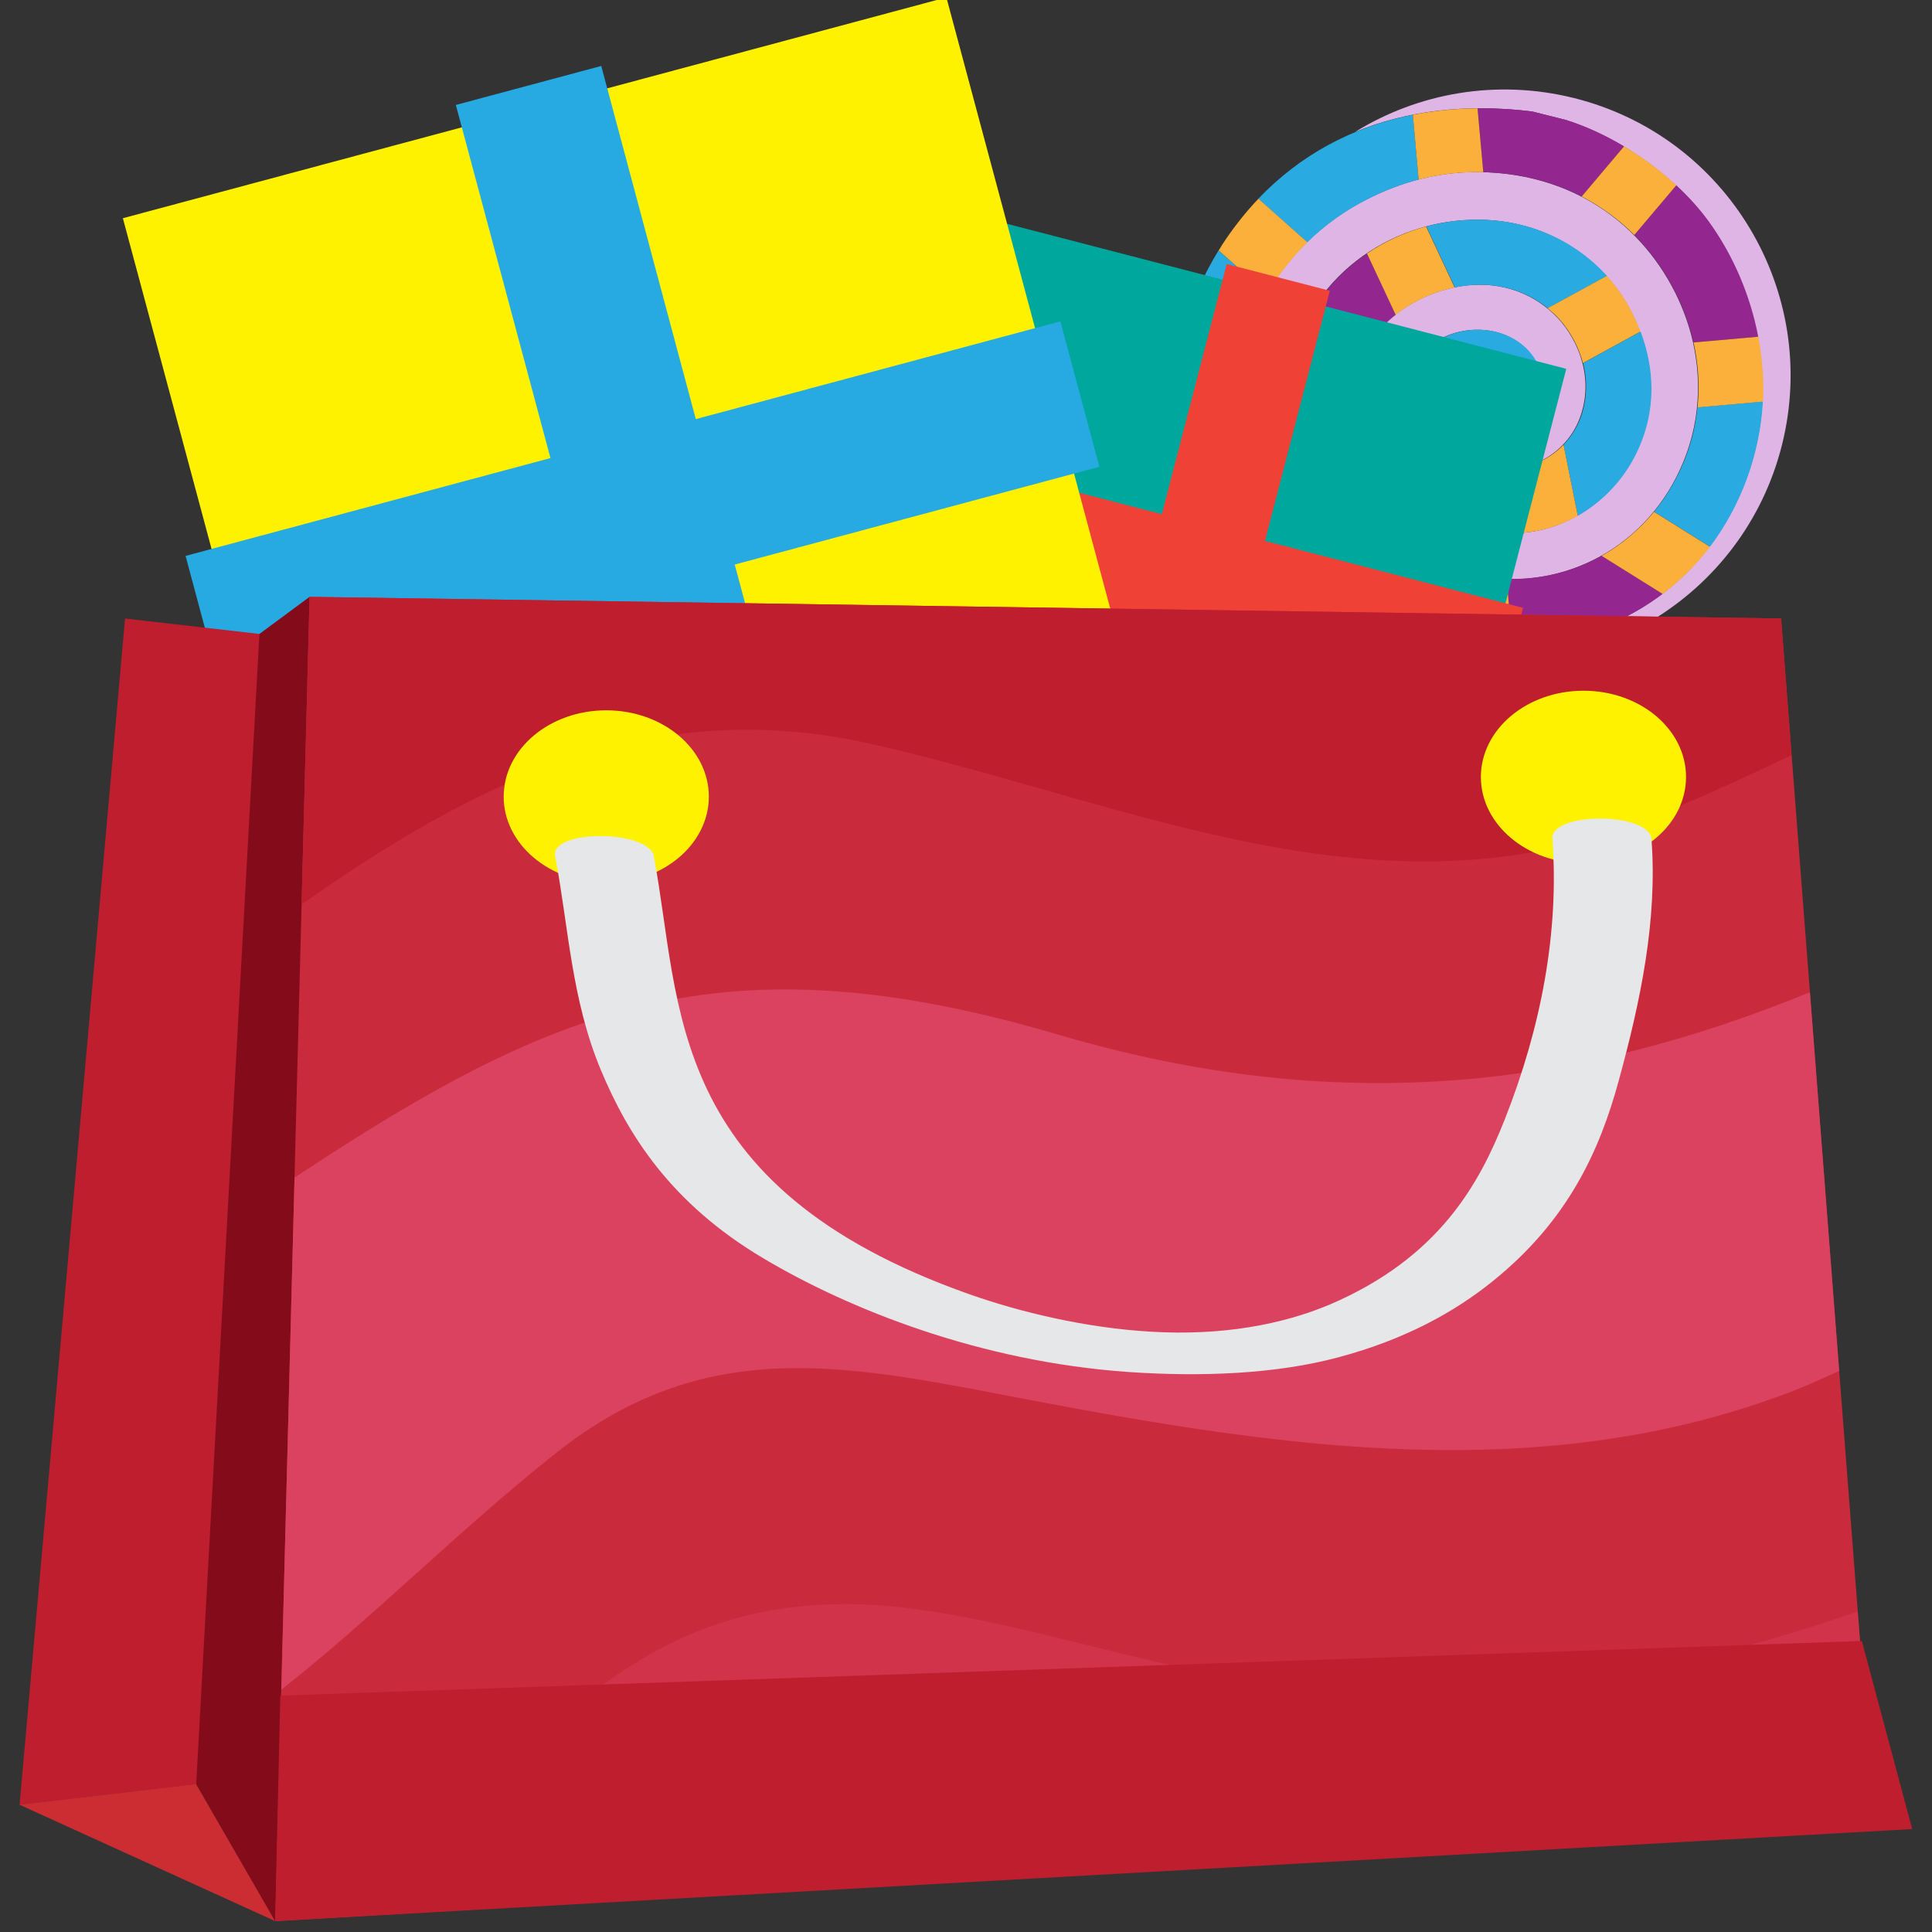 <svg xmlns="http://www.w3.org/2000/svg" viewBox="0 0 64 64" enable-background="new 0 0 64 64"><rect x="0" y="0" width="64" height="64" fill="#333333" stroke="none"/><path fill="#808285" d="m42.771 32.572c-.109.415.309.874.926 1.03.618.154 1.2-.059 1.306-.473l3.623-14.501c.105-.414-.312-.879-.926-1.028-.618-.16-1.204.053-1.306.469l-3.623 14.503"/><path fill="#9d9ea4" d="m43.72 32.669c-.105.414.145.838.563.943.414.102.832-.152.938-.566l3.627-14.499c.102-.414-.148-.836-.562-.938-.414-.105-.837.145-.938.561l-3.628 14.499"/><path fill="#deb5e5" d="m40.891 13.358c.211-3.33 2.185-5.636 4.365-6.744 1.126-.577 2.455-.975 4-.907 3.546.154 5.762 2.439 6.609 4.87.442 1.26.583 2.882-.012 4.489-1.027 2.807-3.74 4.465-6.656 4.059-1.716-.242-2.876-1.102-3.682-2.275-.906-1.315-1.427-3.789-.055-5.653 1.142-1.56 4.05-2.633 6-.804.711.661 1.372 1.978.906 3.361-.391 1.19-1.653 1.996-2.841 1.673-.872-.234-1.333-.877-1.161-1.876.105-.025.133.301.246.459s.312.328.531.408c1.267.481 2.088-.623 1.951-1.776-.102-.93-.958-1.702-2.107-1.718-1.184-.023-2.247.764-2.649 1.839-.755 2.023.562 4.225 2.665 4.761 2.291.584 4.354-.747 5.211-2.556.801-1.688.48-3.305-.134-4.56-.859-1.759-2.868-3.312-5.616-3.113-2.627.189-5.362 2-5.914 5.517-.184 1.187-.086 2.035.173 2.982.453 1.688 1.379 3.182 3.095 4.311 1.693 1.112 4.198 1.509 6.094 1.047 1.774-.432 3.361-1.375 4.503-2.771 1.274-1.538 2.083-3.695 1.97-5.947-.094-1.849-.754-3.664-1.79-5.091-.981-1.362-2.779-2.75-4.722-3.367l-1.122-.284c-2.2-.268-4.17-.021-5.866.682 2.095-1.293 4.687-1.767 7.262-1.125 5.069 1.267 8.153 6.412 6.887 11.483-1.27 5.073-6.41 8.157-11.482 6.891-3.769-.942-6.438-4.02-7.04-7.622.151-.162.285-.371.383-.643"/><path fill="#29abe2" d="m54.23 14.969c-.411.872-1.103 1.628-1.963 2.118l-.473-2.353c.262-.278.473-.61.594-.979.199-.604.191-1.198.055-1.729l1.904-1.042c.433 1.155.566 2.542-.117 3.985"/><g fill="#93278f"><path d="m51.928 21.15c-.574.137-1.204.198-1.849.186l-.16-2.16c1.13.031 2.2-.24 3.139-.766l2.02 1.261c-.924.697-1.998 1.198-3.151 1.479"/><path d="m56.61 7.343c.793 1.096 1.368 2.421 1.634 3.811l-2.146.19c-.059-.268-.134-.524-.22-.766-.348-1-.93-1.978-1.739-2.795l1.392-1.645c.418.39.786.8 1.079 1.205"/></g><g fill="#29abe2"><path d="m49.02 17.525c-2.103-.538-3.42-2.738-2.665-4.763.402-1.075 1.462-1.86 2.646-1.839 1.153.018 2.01.79 2.111 1.72.133 1.155-.688 2.257-1.951 1.774-.219-.082-.418-.248-.535-.406-.109-.158-.137-.489-.242-.459-.176 1 .289 1.642 1.161 1.876.066.02.133.034.199.043l.434 2.19c-.376.006-.763-.036-1.158-.136"/><path d="m56.646 18.11l-1.853-1.157c.449-.549.816-1.182 1.078-1.894.196-.523.306-1.051.36-1.567l2.165-.191c-.097 1.803-.761 3.5-1.75 4.809"/><path d="m45.83 20.11c-.98-.647-1.708-1.417-2.231-2.271l1.935-.981c.548.79 1.259 1.446 2.197 1.853l.164 2.31c-.748-.209-1.458-.514-2.065-.911"/></g><path fill="#93278f" d="m42.735 15.793c-.255-.946-.356-1.794-.169-2.98.321-2.038 1.376-3.508 2.721-4.417l.95 2.029c-.297.234-.56.496-.763.772-.828 1.125-.965 2.47-.746 3.65l-1.974 1c-.007-.015-.011-.034-.019-.056"/><g fill="#29abe2"><path d="m48.48 7.294c2.056-.146 3.693.684 4.753 1.845l-1.962 1.071c-.931-.75-2.045-.901-3.076-.689l-.946-2.02c.41-.11.82-.178 1.231-.208"/><path d="m46.804 3.802l.191 2.146c-.621.164-1.2.393-1.728.667-.691.352-1.364.825-1.962 1.411l-1.622-1.442c1.365-1.43 3.088-2.381 5.121-2.782"/><path d="m40.906 13.358c-.579 1.56-2.182 1.106-2.193.875-.055-2.046.603-4.227 1.653-5.937l1.614 1.435c-.589 1.024-.988 2.234-1.074 3.627"/></g><path fill="#93278f" d="m50.763 3.694l1.126.282c.664.211 1.31.514 1.911.872l-1.403 1.661c-.895-.458-1.935-.752-3.127-.801-.043-.004-.09-.004-.133-.004l-.191-2.115c.586-.006 1.192.027 1.817.105"/><g fill="#fbb03b"><path d="m40.37 8.297c.078-.131.16-.262.246-.385.329-.481.685-.923 1.071-1.329l1.622 1.442c-.5.492-.95 1.059-1.325 1.706l-1.614-1.434"/><path d="m48.945 3.589l.191 2.115c-.766-.02-1.477.072-2.142.244l-.191-2.146c.68-.133 1.396-.207 2.142-.213"/><path d="m55.53 6.138l-1.391 1.645c-.496-.496-1.078-.93-1.743-1.274l1.403-1.661c.638.381 1.223.82 1.731 1.29"/><path d="m58.4 12.436c.016.293.016.579 0 .868l-2.165.191c.074-.754.016-1.485-.133-2.151l2.146-.19c.078.426.129.852.152 1.282"/><path d="m56.43 18.383c-.398.485-.853.915-1.353 1.292l-2.02-1.261c.656-.371 1.243-.864 1.735-1.458l1.853 1.157c-.07.092-.14.184-.214.27"/><path d="m47.895 21.02l-.164-2.31c.441.196.934.34 1.484.415.239.035.474.055.704.059l.16 2.16c-.723-.017-1.474-.127-2.184-.324"/><path d="m42.755 15.85l1.974-1c.148.776.441 1.483.805 2.01l-1.935.981c-.379-.62-.653-1.282-.844-1.986"/><path d="m47.24 7.501l.946 2.02c-.724.15-1.407.479-1.954.905l-.95-2.029c.609-.41 1.275-.709 1.958-.895"/><path d="m54.09 10.409c.09.182.177.375.251.575l-1.904 1.042c-.18-.682-.562-1.262-.961-1.636-.07-.062-.141-.123-.211-.18l1.962-1.071c.355.393.648.823.863 1.27"/><path d="m50.18 17.662l-.434-2.19c.754.125 1.517-.186 2.048-.737l.473 2.353c-.621.349-1.332.56-2.087.574"/></g><path transform="matrix(.968.251-.251.968 6.153-9.338)" fill="#00a79d" d="m29.695 9.387h19.983v20.13h-19.983z"/><g fill="#ef4136"><path transform="matrix(.968.251-.251.968 6.149-9.333)" d="m37.92 8.844h3.529v21.22h-3.529z"/><path transform="matrix(.251-.968.968.251 11.185 52.845)" d="m37.991 8.58h3.527v21.22h-3.527z"/></g><path transform="matrix(.966-.259.259.966-3.751 6.121)" fill="#fff200" d="m7.267 3.095h28.24v28.448h-28.24z"/><g fill="#27aae1"><path d="m27.675 31.16l-4.811 1.291-7.764-28.974 4.817-1.292z"/><path transform="matrix(-.259-.966.966-.259 10.428 41.892)" d="m18.795 1.945h4.987v29.999h-4.987z"/></g><path fill="#be1e2d" d="m8.594 21l-4.452-.511-3.494 39.3 5.851-.684 8.601-21.97z"/><path fill="#cc2d32" d="m.648 59.784l8.47 3.856-2.619-4.54z"/><path fill="#840c1a" d="m8.594 21l-2.095 38.1 2.619 4.54 7.912-29.62-6.775-14.249z"/><path fill="#c92b3d" d="m59 20.489l-48.745-.718-1.137 43.869 52.972-3.15z"/><path fill="#be1e2d" d="m28.887 24.649c8.673 1.968 16.888 6.05 25.765 2.463 1.591-.644 3.15-1.361 4.698-2.098l-.349-4.526-48.747-.717-.265 10.19c5.594-3.922 11.421-7.01 18.898-5.312"/><path fill="#db425f" d="m35.08 34.28c-11.186-3.295-16.76-.931-25.323 4.729l-.438 16.963c3.064-2.411 5.886-5.292 9.115-7.852 5.089-4.03 9.869-2.846 15.768-1.728 8.384 1.591 17.01 2.856 25.23-.328.523-.204.996-.431 1.493-.649l-.97-12.546c-7.595 3.107-15.438 4.19-24.878 1.411"/><path fill="#d1334a" d="m40.809 55.56c-4.112-.666-9.08-2.538-13.215-2.417-6.195.176-9.134 3.982-13.348 7.699-1.09.962-2.177 1.851-3.271 2.684l51.11-3.035-.547-7.109c-6.72 2.347-13.548 3.341-20.731 2.178"/><path fill="#be1e2d" d="m61.676 54.36l-52.39 1.81-.172 7.47 54.23-3.05z"/><g fill="#fff200"><path d="m23.481 26.389c0 1.577-1.524 2.861-3.4 2.861-1.872 0-3.396-1.284-3.396-2.861 0-1.581 1.524-2.859 3.396-2.859 1.876-.001 3.4 1.278 3.4 2.859"/><path d="m55.852 25.74c0 1.575-1.52 2.859-3.396 2.859-1.876 0-3.4-1.284-3.4-2.859 0-1.581 1.524-2.859 3.4-2.859 1.876-.001 3.396 1.278 3.396 2.859"/></g><path fill="#e6e7e8" d="m21.66 28.378c.926 4.863.316 10.913 10.448 14.494 1.696.598 3.858 1.117 6.02 1.242 2.349.141 4.357-.238 5.929-.902 3.62-1.552 4.948-4 5.793-6.137 1.192-3.02 1.806-6.183 1.575-9.288-.059-.903 3.217-.891 3.283.016.199 2.69-.363 5.36-1.087 8-.629 2.307-1.673 4.632-4.189 6.652-1.231.989-2.861 1.912-5.104 2.51-2.045.547-4.499.652-6.95.484-4.917-.344-9.259-2.079-12.1-3.771-3.068-1.825-4.479-4.096-5.37-6.223-.985-2.356-1.071-4.741-1.517-7.091-.172-.9 3.107-.888 3.275.013"/></svg>